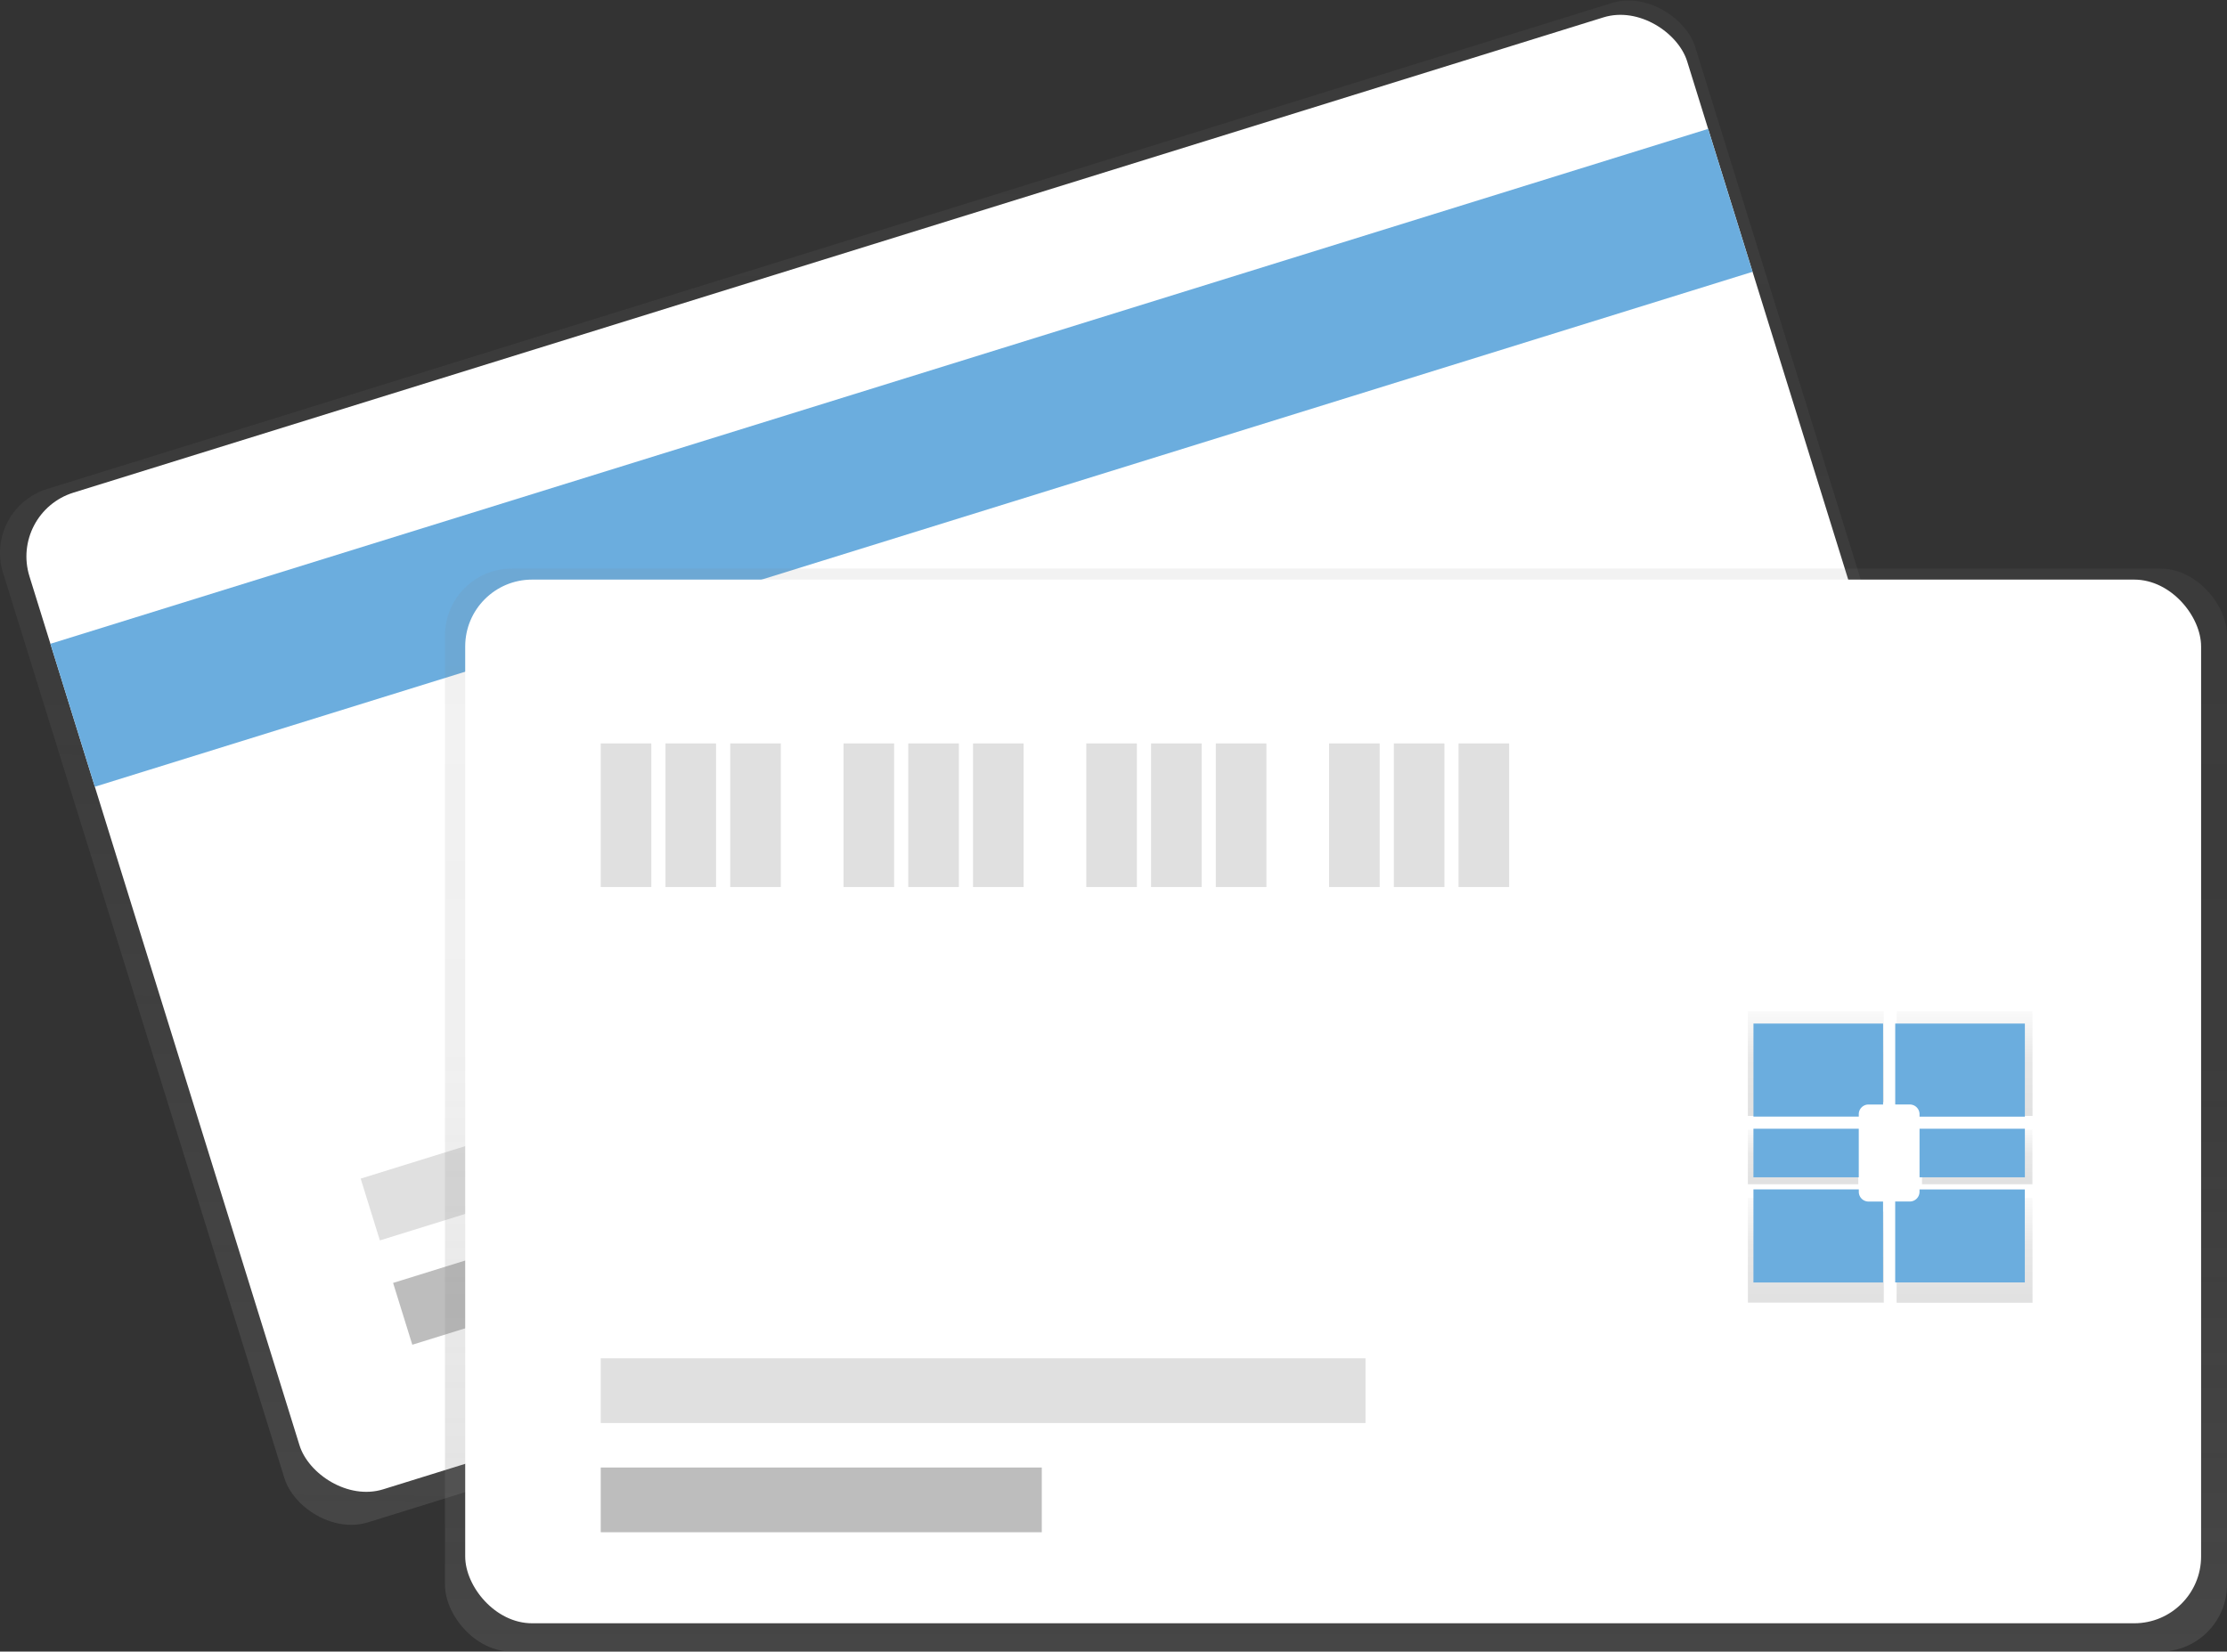 <svg id="e3866539-15f4-430f-92e8-a39661b64412" data-name="Layer 1" xmlns="http://www.w3.org/2000/svg" xmlns:xlink="http://www.w3.org/1999/xlink" width="915.69" height="679.28" viewBox="0 0 915.69 679.28"><rect x="0" y="0" width="915.69" height="679.28" fill="#333333" stroke="none"/><defs><linearGradient id="fc905628-b5a5-44d2-a4d3-c3e7b0ae88f3" x1="549.23" y1="734.77" x2="549.23" y2="126.57" gradientTransform="matrix(0.97, 0.31, -0.3, 0.99, 144.2, -171.29)" gradientUnits="userSpaceOnUse"><stop offset="0" stop-color="gray" stop-opacity="0.25"/><stop offset="0.54" stop-color="gray" stop-opacity="0.12"/><stop offset="1" stop-color="gray" stop-opacity="0.1"/></linearGradient><linearGradient id="c95e1ae4-289c-4d69-a4b2-d524402207e9" x1="549.32" y1="679.28" x2="549.32" y2="233.84" gradientTransform="matrix(1, 0, 0, 1, 0, 0)" xlink:href="#fc905628-b5a5-44d2-a4d3-c3e7b0ae88f3"/><linearGradient id="179a080d-7ec3-4ffe-a5de-62706a541b28" x1="888.78" y1="569.3" x2="888.78" y2="526.2" gradientUnits="userSpaceOnUse"><stop offset="0" stop-opacity="0.12"/><stop offset="0.55" stop-opacity="0.09"/><stop offset="1" stop-opacity="0.02"/></linearGradient><linearGradient id="70237d60-1aff-4f66-bd15-fe7ff4f620b4" x1="888.78" y1="646.14" x2="888.78" y2="603.03" xlink:href="#179a080d-7ec3-4ffe-a5de-62706a541b28"/><linearGradient id="23a7cc45-3634-41c8-b854-b6dad7f03557" x1="741.39" y1="487.05" x2="741.39" y2="464.56" xlink:href="#179a080d-7ec3-4ffe-a5de-62706a541b28"/><linearGradient id="8b580cf0-29ea-4363-9065-3a98b2499819" x1="949.9" y1="646.14" x2="949.9" y2="603.03" xlink:href="#179a080d-7ec3-4ffe-a5de-62706a541b28"/><linearGradient id="64ac1773-8f45-4df6-a418-07dc494bdcee" x1="949.9" y1="569.3" x2="949.9" y2="526.2" xlink:href="#179a080d-7ec3-4ffe-a5de-62706a541b28"/><linearGradient id="4722d46c-9d1d-46a6-8fd6-e88ecc3eaff1" x1="812.99" y1="487.05" x2="812.99" y2="464.56" xlink:href="#179a080d-7ec3-4ffe-a5de-62706a541b28"/></defs><title>credit card</title><rect x="184.86" y="201.53" width="728.62" height="445" rx="27.5" ry="27.5" transform="translate(-243.25 71.69) rotate(-17.26)" fill="url(#fc905628-b5a5-44d2-a4d3-c3e7b0ae88f3)"/><rect x="193.72" y="205.56" width="713.76" height="429.25" rx="27.5" ry="27.5" transform="translate(-242.04 71.94) rotate(-17.26)" fill="#fff"/><rect x="155.95" y="267.86" width="713.76" height="61.56" transform="translate(-207.68 55.26) rotate(-17.26)" fill="#6BADDE"/><rect x="303.67" y="610.49" width="181.35" height="26.62" transform="translate(-309.5 34.75) rotate(-17.26)" fill="#bdbdbd"/><rect x="287.34" y="547.84" width="314.45" height="26.62" transform="translate(-288.65 46.83) rotate(-17.26)" fill="#e0e0e0"/><rect x="182.96" y="233.84" width="732.73" height="445.44" rx="27.5" ry="27.5" fill="url(#c95e1ae4-289c-4d69-a4b2-d524402207e9)"/><rect x="191.28" y="238.38" width="713.76" height="429.25" rx="27.5" ry="27.5" fill="#fff"/><rect x="247.01" y="305.76" width="20.8" height="59.06" fill="#e0e0e0"/><rect x="273.63" y="305.76" width="20.8" height="59.06" fill="#e0e0e0"/><rect x="300.25" y="305.76" width="20.8" height="59.06" fill="#e0e0e0"/><rect x="346.84" y="305.76" width="20.8" height="59.06" fill="#e0e0e0"/><rect x="373.46" y="305.76" width="20.8" height="59.06" fill="#e0e0e0"/><rect x="400.08" y="305.76" width="20.8" height="59.06" fill="#e0e0e0"/><rect x="446.66" y="305.76" width="20.8" height="59.06" fill="#e0e0e0"/><rect x="473.29" y="305.76" width="20.8" height="59.06" fill="#e0e0e0"/><rect x="499.91" y="305.76" width="20.8" height="59.06" fill="#e0e0e0"/><rect x="546.49" y="305.76" width="20.8" height="59.06" fill="#e0e0e0"/><rect x="573.11" y="305.76" width="20.8" height="59.06" fill="#e0e0e0"/><rect x="599.73" y="305.76" width="20.8" height="59.06" fill="#e0e0e0"/><rect x="247.01" y="603.57" width="181.35" height="26.62" fill="#bdbdbd"/><rect x="247.01" y="558.65" width="314.45" height="26.62" fill="#e0e0e0"/><path d="M906.25,568.21a4.38,4.38,0,0,1,4.22-4.53h6.26V526.2H860.84v43.1h45.4Z" transform="translate(-142.16 -110.36)" fill="url(#179a080d-7ec3-4ffe-a5de-62706a541b28)"/><path d="M910.47,608.66a4.38,4.38,0,0,1-4.22-4.53V603h-45.4v43.1h55.88V608.66Z" transform="translate(-142.16 -110.36)" fill="url(#70237d60-1aff-4f66-bd15-fe7ff4f620b4)"/><rect x="718.69" y="464.56" width="45.4" height="22.49" fill="url(#23a7cc45-3634-41c8-b854-b6dad7f03557)"/><path d="M932.44,604.13a4.38,4.38,0,0,1-4.22,4.53H922v37.48h55.88V603h-45.4Z" transform="translate(-142.16 -110.36)" fill="url(#8b580cf0-29ea-4363-9065-3a98b2499819)"/><path d="M922,526.2v37.48h6.26a4.38,4.38,0,0,1,4.22,4.53v1.09h45.4V526.2Z" transform="translate(-142.16 -110.36)" fill="url(#64ac1773-8f45-4df6-a418-07dc494bdcee)"/><rect x="790.28" y="464.56" width="45.4" height="22.49" fill="url(#4722d46c-9d1d-46a6-8fd6-e88ecc3eaff1)"/><path d="M906.44,568.63a4,4,0,0,1,4-4h6V531.34h-53.3V569.6h43.31Z" transform="translate(-142.16 -110.36)" fill="#6BADDE"/><path d="M910.46,604.54a4,4,0,0,1-4-4v-1H863.13v38.27h53.3V604.54Z" transform="translate(-142.16 -110.36)" fill="#6BADDE"/><rect x="720.97" y="464.23" width="43.31" height="19.97" fill="#6BADDE"/><path d="M931.42,600.52a4,4,0,0,1-4,4h-6v33.28h53.3V599.55H931.42Z" transform="translate(-142.16 -110.36)" fill="#6BADDE"/><path d="M921.43,531.34v33.28h6a4,4,0,0,1,4,4v1h43.31V531.34Z" transform="translate(-142.16 -110.36)" fill="#6BADDE"/><rect x="789.27" y="464.23" width="43.31" height="19.97" fill="#6BADDE"/></svg>